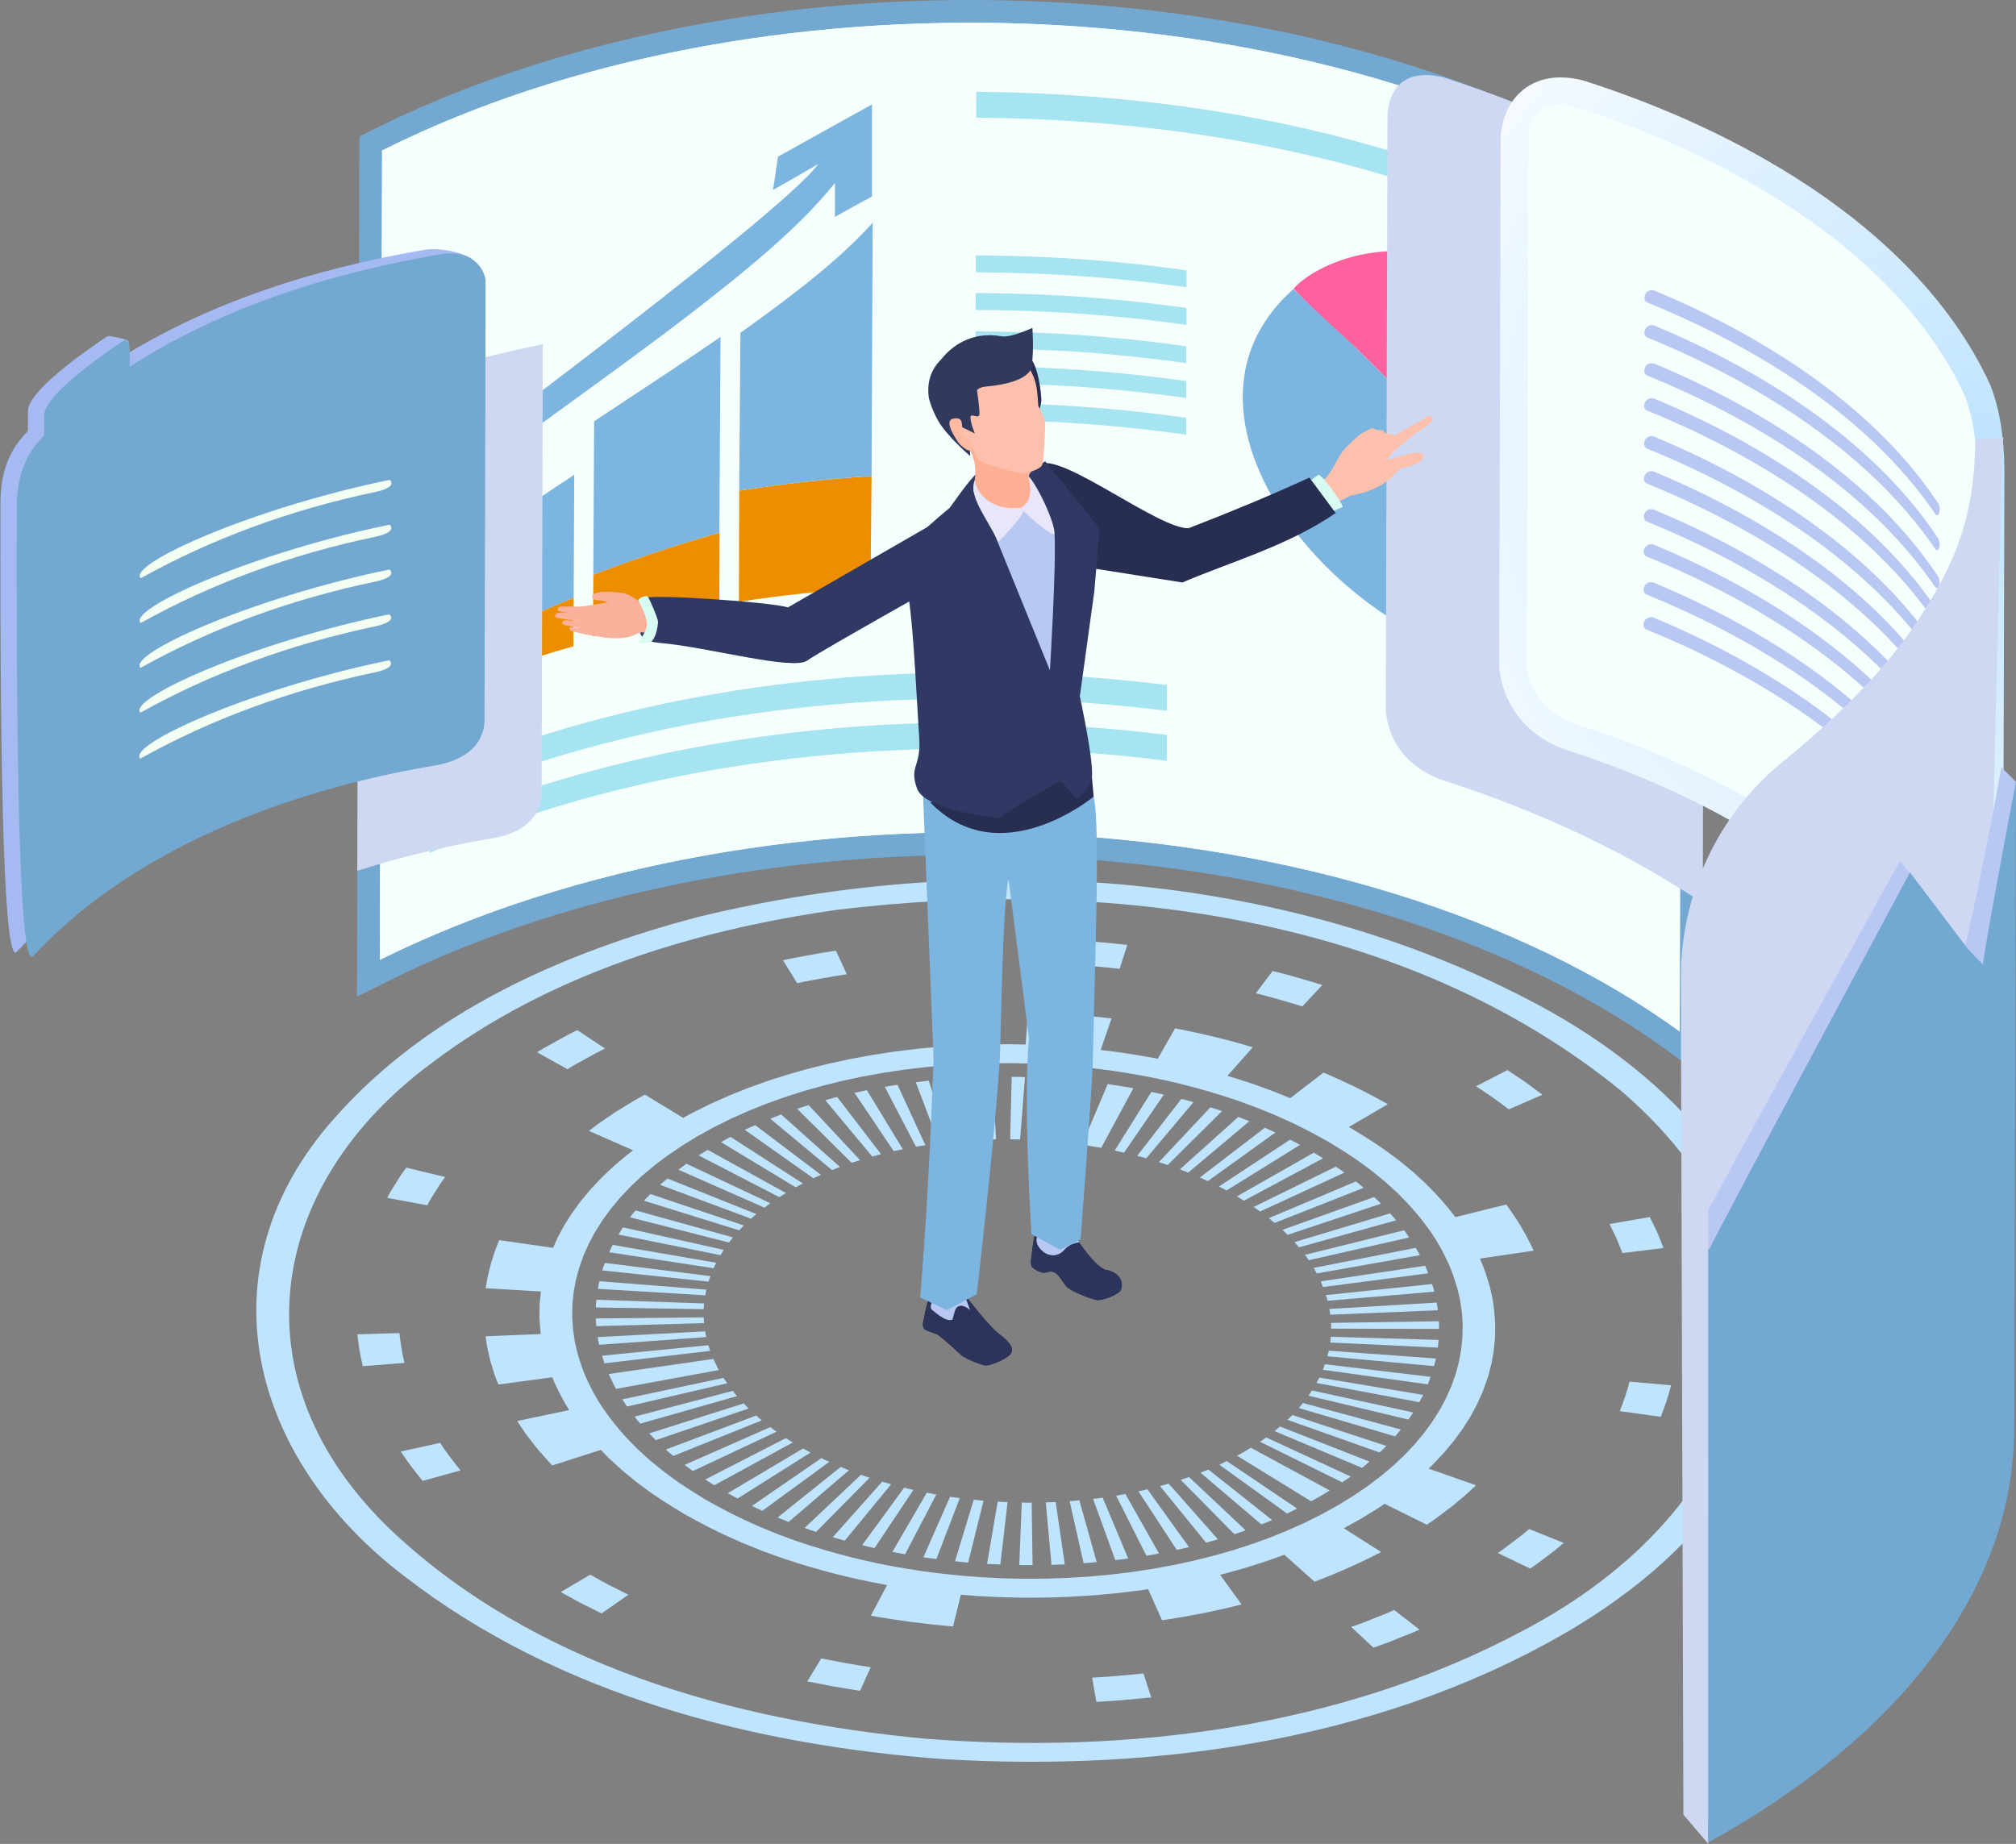 <?xml version="1.0" encoding="UTF-8"?>
<svg xmlns="http://www.w3.org/2000/svg" xmlns:xlink="http://www.w3.org/1999/xlink" viewBox="0 0 896.25 819.84">
  <rect x="0" y="0" width="896.25" height="819.84" fill="#808080" stroke="none"/>
  <defs>
    <style>
      .cls-1 {
        fill: #ffbaa3;
      }

      .cls-2 {
        fill: #ced8f2;
      }

      .cls-2, .cls-3 {
        mix-blend-mode: multiply;
      }

      .cls-4 {
        fill: #ed8e00;
      }

      .cls-5 {
        fill: #bfe4ff;
      }

      .cls-6 {
        fill: url(#_名称未設定グラデーション_5);
      }

      .cls-7 {
        fill: #fe619d;
      }

      .cls-8 {
        fill: #2c345c;
      }

      .cls-9 {
        fill: #d9fcf2;
      }

      .cls-10 {
        fill: #ffaf94;
      }

      .cls-11 {
        fill: #73a9d1;
      }

      .cls-12 {
        fill: #303864;
      }

      .cls-13 {
        isolation: isolate;
      }

      .cls-14 {
        fill: #1e252b;
      }

      .cls-15 {
        fill: #313a5d;
      }

      .cls-16 {
        fill: #272e52;
      }

      .cls-17 {
        fill: #e8e6fb;
      }

      .cls-3, .cls-18 {
        fill: #a5baf2;
      }

      .cls-19 {
        fill: #f5fffe;
      }

      .cls-20 {
        fill: #b8c8f2;
      }

      .cls-21 {
        fill: #fdc0ac;
      }

      .cls-22 {
        fill: #a7e4f2;
      }

      .cls-23 {
        fill: #7bb5e0;
      }

      .cls-24 {
        fill: #f2fff2;
      }

      .cls-25 {
        fill: #fab19c;
      }
    </style>
    <radialGradient id="_名称未設定グラデーション_5" data-name="名称未設定グラデーション 5" cx="882.74" cy="201.89" fx="882.74" fy="201.89" r="306.97" gradientUnits="userSpaceOnUse">
      <stop offset="0" stop-color="#bfe4ff"/>
      <stop offset=".51" stop-color="#ddf0ff"/>
      <stop offset="1" stop-color="#fff"/>
    </radialGradient>
  </defs>
  <g class="cls-13">
    <g id="_レイヤー_2" data-name="レイヤー 2">
      <g id="Layer_1" data-name="Layer 1">
        <g>
          <g>
            <g>
              <path class="cls-11" d="M740.79,466.78c-75.98-55.06-188.71-86.64-309.29-86.64-94.09,0-185.78,19.78-258.16,55.7l-14.65,7.27,1.08-382.43,5.56-2.79C239.78,20.56,334.24,0,431.33,0c124.59,0,242.07,32.99,322.3,90.52l4.23,3.03-1.09,384.81-15.98-11.58Z"/>
              <path class="cls-24" d="M169.87,66.92c-.34,119.96-.68,239.9-1.02,359.86,174.77-86.72,434-72.45,577.87,31.81.34-119.96.68-239.9,1.02-359.86C602.2-5.61,342.97-19.88,169.87,66.92Z"/>
            </g>
            <g>
              <path class="cls-19" d="M191.04,379.17l.03-11.49c129.18-55.36,260.74-49.4,327.66-40.92l-.03,11.49c-158.31-19.46-273.24,17.28-327.66,40.92M191.11,356.97l.03-11.49c129.18-55.36,260.74-49.4,327.66-40.92l-.03,11.49c-158.31-19.46-273.24,17.28-327.66,40.92M387.01,261.34c-19.6,1.32-34.73,2.69-58.52,6.2.05-16.46.09-32.93.14-49.39,22.03-3.32,36.88-4.97,58.84-6.52-.15,16.57-.31,33.14-.46,49.71M203.74,289.81c.07-14.57.14-29.13.21-43.7q25.52-18.04,51.33-35.01c-.08,18.24-.17,36.47-.25,54.71-.03,6.47-.07,15.1-.1,21.57-17.51,5.06-31.51,9.52-51.23,17.33l.06-14.9h-.02M433.61,186.63l.02-7.51c15.99.13,49.27.4,93.7,6.63l-.02,7.51c-15.41-2.09-47.49-6.45-93.7-6.63M433.66,170.32l.02-7.52c15.99.13,49.27.4,93.7,6.63l-.02,7.52c-15.41-2.09-47.49-6.45-93.7-6.63M433.7,154.82l.02-7.51c15.99.13,49.27.4,93.7,6.63l-.02,7.51c-15.41-2.09-47.49-6.45-93.7-6.63M263.69,268.24c.15-26.98.3-53.95.44-80.93,30.33-20,38.49-25.38,56.16-37.48-.16,29.03-.32,58.05-.49,87.08l.1-.03c-.04,10.15-.1,23.69-.14,33.84-19.01,3.32-33.61,6.25-56.27,12.21l.19-14.68M433.75,137.8l.02-7.51c15.99.13,49.27.4,93.7,6.63l-.02,7.51c-15.41-2.09-47.49-6.45-93.7-6.63M433.8,121.07l.02-7.51c15.99.13,49.27.4,93.7,6.63l-.02,7.51c-15.41-2.09-47.49-6.45-93.7-6.63M328.63,218.15c.09-11.95.22-27.88.32-39.82.07-9.1.17-21.23.24-30.33,29.35-20.97,45.28-34.23,58.79-48.91-.17,37.52-.33,75.03-.5,112.55-22.65,1.63-37.49,3.27-58.84,6.52M648.46,116.76c40.87,15.23,59.02,50.64,64.98,62.27,27.65,53.42,21.63,117.75-27.33,117.51-11.84-31.25-25.62-61.72-37.03-93.13q-.24-.83.05-84.17c-.1,27.57-.18,55.13-.25,82.7-16.69-12.35-28.23-29.69-42.8-44.09,26.83,26.53,42.66,44.95,42.7,45.01.05.09,16.34,38.24,37.34,93.69-66.69,5.57-173.11-96.43-118.25-160.88,23.29-27.36,56.9-27.71,80.59-18.91M345.68,69.78q27.86-15.77,33.87-19.01c2.43-1.29,5.66-3.01,8.09-4.29,0,13.63-.01,27.26-.02,40.89-9.96,5.42-10.35,5.63-16.46,9.08,0-4.52,0-10.55,0-15.07-6.35,7.67-16.98,20.51-47.79,45.2-39.78,31.88-82.06,60.4-122.55,91.33.91-4.84-.55-12.76,3.03-16.14.03-.03,10.47-8.26,62.82-45.98,64.82-46.71,85.18-66.32,97.03-82.83-6.7,3.77-13.27,7.77-20.04,11.43l2.19-14.72-.2.1M433.99,52.32l.03-11.49c120.2.98,225.54,29.44,304.66,82.32l-.03,11.49c-100.12-66.85-220.93-81.67-304.66-82.32M747.74,98.73C602.2-5.61,342.97-19.88,169.87,66.92c-.34,119.96-.68,239.9-1.02,359.86,174.77-86.72,434-72.45,577.87,31.81.34-119.96.68-239.9,1.02-359.86"/>
              <path class="cls-23" d="M575,128.54c-65.95,58.48,26.49,163.34,104.03,168.09,3.47.21,5.56.04,7.09-.09-21-55.44-37.27-93.56-37.33-93.65-.04-.07-15.89-18.52-42.72-45.04-6.34-6.23-13.54-13.3-31.08-29.29h0"/>
              <path class="cls-4" d="M656.81,119.94c-2.94-1.15-5.36-2.07-8.35-3.19.37.64.66,1.15.67,2.48q-.29,83.73-.05,84.17c9.69-3.97,32.39-13.26,64.36-24.38-19.38-37.81-43.02-52.64-55.39-58.11-.84-.37-1.02-.45-1.24-.98"/>
              <path class="cls-7" d="M648.46,116.76c-37.41-13.85-67.28,3.95-73.36,11.65,9.88,10.28,20.81,19.45,30.98,29.44,15.87,15.69,28.24,28.73,42.7,45.01q.07-.48.36-83.61c-.05-1.96-.66-2.48-.67-2.48"/>
              <path class="cls-20" d="M713.44,179.03c-31.97,11.12-54.67,20.41-64.36,24.38,11.33,31.45,25.2,61.89,37.03,93.13,48.96.23,54.98-64.09,27.33-117.51"/>
              <path class="cls-22" d="M518.74,326.76c-158.31-19.46-273.24,17.28-327.66,40.92l-.03,11.49c129.18-55.36,260.74-49.4,327.66-40.92l.03-11.49"/>
              <path class="cls-22" d="M518.8,304.56c-158.31-19.46-273.24,17.28-327.66,40.92l-.03,11.49c129.18-55.36,260.74-49.4,327.66-40.92l.03-11.49"/>
              <path class="cls-22" d="M434.03,40.82l-.03,11.49c120.2.98,225.54,29.44,304.66,82.32l.03-11.49c-100.12-66.85-220.93-81.67-304.66-82.32Z"/>
              <path class="cls-22" d="M527.52,120.2c-15.41-2.09-47.49-6.45-93.7-6.63l-.02,7.51c15.99.13,49.27.4,93.7,6.63l.02-7.51"/>
              <path class="cls-22" d="M527.48,136.93c-15.41-2.09-47.49-6.45-93.7-6.63l-.02,7.51c15.99.13,49.27.4,93.7,6.63l.02-7.51"/>
              <path class="cls-22" d="M527.43,153.95c-15.41-2.09-47.49-6.45-93.7-6.63l-.02,7.51c15.99.13,49.27.4,93.7,6.63l.02-7.51"/>
              <path class="cls-22" d="M527.38,169.43c-15.41-2.09-47.49-6.45-93.7-6.63l-.02,7.52c15.99.13,49.27.4,93.7,6.63l.02-7.52"/>
              <path class="cls-22" d="M527.34,185.75c-15.41-2.09-47.49-6.45-93.7-6.63l-.02,7.51c15.99.13,49.27.4,93.7,6.63l.02-7.51"/>
              <path class="cls-4" d="M387.47,211.63c-22.65,1.63-37.49,3.27-58.84,6.52-.05,16.46-.09,32.93-.14,49.39,19.07-2.78,34.05-4.59,58.52-6.2.15-16.57.31-33.14.46-49.71"/>
              <path class="cls-23" d="M387.97,99.08c-13.5,14.69-29.43,27.94-58.79,48.91-.19,23.39-.37,46.77-.56,70.15,22.03-3.32,36.88-4.97,58.84-6.52.17-37.52.33-75.03.5-112.55"/>
              <path class="cls-23" d="M255.29,211.1q-25.81,16.97-51.33,35.01c-.07,14.57-.14,29.13-.21,43.7h.02c16.18-8.53,29.76-15.18,51.27-24,.05-11.94.13-27.87.18-39.82.02-4.47.05-10.43.07-14.9"/>
              <path class="cls-4" d="M255.03,265.81c-17.53,7.26-31.54,13.51-51.27,23.99l-.06,14.9c16.2-6.34,29.77-11.21,51.23-17.33.03-6.47.07-15.1.1-21.57"/>
              <path class="cls-23" d="M320.3,149.83c-17.68,12.11-25.83,17.48-56.16,37.48-.15,26.98-.3,53.95-.44,80.93l.16-12.73c23.79-8.95,38.53-13.6,55.96-18.61.16-29.03.32-58.05.49-87.08"/>
              <path class="cls-4" d="M319.91,236.88l-.1.03c-12.25,3.55-29.02,8.4-55.96,18.61l-.16,12.73-.19,14.68c21.11-5.51,35.31-8.59,56.27-12.21.04-10.15.1-23.69.14-33.84"/>
              <path class="cls-23" d="M387.64,46.47q-2.59,1.37-41.96,23.3l.2-.1c-.66,4.42-1.54,10.3-2.19,14.72,6.77-3.65,13.34-7.65,20.04-11.43q-13.4,18.67-159.85,128.81c-.91,4.84-2.12,11.3-3.03,16.14,40.49-30.93,82.77-59.45,122.55-91.33,30.81-24.69,41.44-37.53,47.79-45.2v15.07c9.32-5.22,10.29-5.76,16.45-9.08,0-13.63.01-27.26.02-40.89"/>
            </g>
          </g>
          <path class="cls-2" d="M757.86,89.31l-.9,312.24c-7.09-4.76-14.56-9.39-22.35-13.9-28.13-16.24-59.42-29.93-93.53-40.88-6.81-2.34-22.84-10-25.01-30.43l.78-266.31c2.34-19.56,18.37-17.34,25.18-15.5,34.07,10.95,65.4,24.64,93.49,40.84,7.79,4.51,15.25,9.14,22.35,13.94Z"/>
          <path class="cls-2" d="M241.27,157.07q.08,1.06-.49,196.42c-.36,5.89-3.77,16.27-22.35,19.34-15.95,2.66-36.88,7.07-59.58,14.34l.61-210.77c25.64-9.63,52.78-17.4,81.91-23.4,0,1.94-.21,2.8-.09,4.07Z"/>
          <g class="cls-13">
            <path class="cls-6" d="M866.32,462.29c-1.59-1.79-3.25-4.22-4.44-6.5l-.28-.58c-3.6-7.88-8.17-15.75-13.56-23.4-17.12-24.2-42.35-46.04-74.98-64.87-22.96-13.25-48.81-24.54-76.83-33.56-16.87-5.79-27.88-19.29-29.67-36.19l-.07-.66.67-236.41.08-.7c1.82-15.42,12.03-25,26.62-25,3.28,0,6.68.47,10.13,1.41l.54.16c29.68,9.55,57.13,21.55,81.59,35.67,35.73,20.63,63.58,44.85,82.77,71.99,6.27,8.89,11.6,18.09,15.83,27.34l.28.67c3.92,10.11,5.97,22.64,6.1,37.24l-.67,235.18c-.26,9.16-.39,14.03-7.16,19.55l-9.14,7.46-7.83-8.82Z"/>
            <path class="cls-19" d="M700,321.68c28.88,9.29,55.41,20.87,79.21,34.62,34.19,19.74,60.73,42.78,78.88,68.44,5.86,8.31,10.76,16.77,14.69,25.36.68,1.3,1.77,2.94,2.74,4.03q2.41-1.97,2.64-10.06l.67-235.04c-.11-13.11-1.89-24.18-5.27-32.9-3.93-8.59-8.83-17.06-14.69-25.36-18.15-25.67-44.69-48.7-78.88-68.44-23.8-13.74-50.33-25.33-79.21-34.62-5.75-1.57-19.35-3.42-21.31,13.16l-.67,235.04c1.83,17.31,15.43,23.79,21.2,25.77"/>
            <g>
              <path class="cls-20" d="M732.06,279.95c16.75,6.83,32.55,14.51,47.3,23.03,34.19,19.74,60.73,42.78,78.88,68.44.61.87,1.21,1.74,1.81,2.61.15.14.34.32.49.46.22-.04.5-.09.72-.12,1.4-2.14.33-4.57.1-5.03-1-1.52-2.03-3.03-3.09-4.53-18.15-25.67-44.69-48.7-78.88-68.44-13.91-8.03-28.75-15.32-44.45-21.85-3.15-.79-4.84,2.4-4.13,4.18.23.57.65,1,1.26,1.26"/>
              <path class="cls-20" d="M732.15,247.5c16.75,6.83,32.55,14.51,47.3,23.03,34.19,19.74,60.73,42.78,78.88,68.44.61.87,1.21,1.74,1.81,2.61.15.14.34.32.49.46.22-.04.5-.09.72-.12,1.4-2.14.33-4.57.1-5.03-1-1.52-2.03-3.03-3.09-4.53-18.15-25.67-44.69-48.7-78.88-68.44-13.91-8.03-28.75-15.32-44.45-21.85-3.15-.79-4.84,2.4-4.13,4.18.23.57.65,1,1.26,1.26"/>
              <path class="cls-20" d="M732.24,215.04c16.75,6.83,32.55,14.51,47.3,23.03,34.19,19.74,60.73,42.78,78.88,68.44.61.87,1.21,1.74,1.81,2.61.15.14.34.32.49.46.22-.04.5-.09.72-.12,1.4-2.14.33-4.57.1-5.03-1-1.52-2.03-3.03-3.09-4.53-18.15-25.67-44.69-48.7-78.88-68.44-13.91-8.03-28.75-15.32-44.45-21.85-3.15-.79-4.84,2.4-4.13,4.18.23.57.65,1,1.26,1.26"/>
              <path class="cls-20" d="M732.34,182.58c16.75,6.83,32.55,14.51,47.3,23.03,34.19,19.74,60.73,42.78,78.88,68.44.61.87,1.21,1.74,1.81,2.61.15.14.34.32.49.46.22-.04.5-.09.72-.12,1.4-2.14.33-4.57.1-5.03-1-1.52-2.03-3.03-3.09-4.53-18.15-25.67-44.69-48.7-78.88-68.44-13.91-8.03-28.75-15.32-44.45-21.85-3.15-.79-4.84,2.4-4.13,4.18.23.57.65,1,1.26,1.26"/>
              <path class="cls-20" d="M732.43,150.12c16.75,6.83,32.55,14.51,47.3,23.03,34.19,19.74,60.73,42.78,78.88,68.44.61.87,1.21,1.74,1.81,2.61.15.14.34.32.49.46.22-.04.5-.09.72-.12,1.4-2.14.33-4.57.1-5.03-1-1.52-2.03-3.03-3.09-4.53-18.15-25.67-44.69-48.7-78.88-68.44-13.91-8.03-28.75-15.32-44.45-21.85-3.15-.79-4.84,2.4-4.13,4.18.23.57.65,1,1.26,1.26"/>
              <path class="cls-20" d="M732.1,264.4c16.75,6.83,32.55,14.51,47.3,23.03,34.19,19.74,60.73,42.78,78.88,68.44.61.87,1.21,1.74,1.81,2.61.15.14.34.32.49.46.22-.04.5-.09.72-.12,1.36-2.08.42-4.38.1-5.03-1-1.52-2.03-3.03-3.09-4.53-18.15-25.67-44.69-48.7-78.88-68.44-13.91-8.03-28.75-15.32-44.45-21.85-3.76-.89-5.08,3.3-3.73,4.84.21.24.57.48.86.61"/>
              <path class="cls-20" d="M732.2,231.94c16.75,6.83,32.55,14.51,47.3,23.03,34.19,19.74,60.73,42.78,78.88,68.44.61.87,1.21,1.74,1.81,2.61.15.14.34.32.49.46.22-.04.5-.09.72-.12,1.36-2.08.42-4.38.1-5.03-1-1.52-2.03-3.03-3.09-4.53-18.15-25.67-44.69-48.7-78.88-68.44-13.91-8.03-28.75-15.32-44.45-21.85-3.76-.89-5.08,3.3-3.73,4.84.21.24.57.48.86.61"/>
              <path class="cls-20" d="M732.29,199.48c16.75,6.83,32.55,14.51,47.3,23.03,34.19,19.74,60.73,42.78,78.88,68.44.61.87,1.21,1.74,1.81,2.61.15.14.34.32.49.46.22-.04.5-.09.72-.12,1.36-2.08.42-4.38.1-5.03-1-1.52-2.03-3.03-3.09-4.53-18.15-25.67-44.69-48.7-78.88-68.44-13.91-8.03-28.75-15.32-44.45-21.85-3.76-.89-5.07,3.3-3.73,4.84.21.24.57.48.86.61"/>
              <path class="cls-20" d="M732.38,167.02c16.75,6.83,32.55,14.51,47.3,23.03,34.19,19.74,60.73,42.78,78.88,68.44.61.87,1.21,1.74,1.81,2.61.15.14.34.32.49.46.22-.04.5-.09.72-.12,1.36-2.08.42-4.38.1-5.03-1-1.52-2.03-3.03-3.09-4.53-18.15-25.67-44.69-48.7-78.88-68.44-13.91-8.03-28.75-15.32-44.45-21.85-3.76-.88-5.07,3.3-3.73,4.84.21.24.57.48.86.61"/>
              <path class="cls-20" d="M732.47,134.56c16.75,6.83,32.55,14.51,47.3,23.03,34.19,19.74,60.73,42.78,78.88,68.44.61.87,1.21,1.74,1.81,2.61.15.14.34.32.49.46.22-.04.5-.09.72-.12,1.4-2.14.33-4.57.1-5.03-1-1.52-2.03-3.03-3.09-4.53-18.15-25.67-44.69-48.7-78.88-68.44-13.91-8.03-28.75-15.32-44.45-21.85-3.76-.88-5.07,3.3-3.73,4.84.21.24.57.48.86.61"/>
            </g>
          </g>
          <g>
            <path class="cls-18" d="M47.18,149.84c-15.37,10.4-33.88,24.47-34.75,32.45l-.03,9.37c-4.09,4.31-11.69,12.33-12.17,30.1q-.59,208.34,7.11,201.55c.3-.26.65-.66.94-.95,52.5-56.02,133.77-76.6,177.55-83.89,18.59-3.09,21.98-13.46,22.35-19.37q.55-195.33.46-196.39c-.17-1.9,4.46-4.49,1.68-7.14-2.88-2.74-13.28-5.5-20.7-4.63-52.33,8.84-95.81,23.92-132.61,46.04-2.23,1.34.35-2.5.25-4.99-.05-1.31-8.34-2.45-8.82-2.67-.38.16-.91.3-1.26.52"/>
            <path class="cls-11" d="M54.4,151.78c-15.37,10.4-33.88,24.47-34.75,32.45l-.03,9.37c-4.09,4.31-11.69,12.33-12.17,30.1q-.59,208.34,7.11,201.55c.3-.26.65-.66.94-.95,52.5-56.02,133.77-76.6,177.55-83.89,18.59-3.09,21.98-13.46,22.35-19.37q.55-195.33.46-196.39c-.34-3.86-4.43-13.49-19.02-11.77-55.5,9.38-101.03,25.77-139.21,50.13,0-3.31.4-7.8-.37-11.02-.48-.22-1.12-.51-1.6-.73-.38.16-.91.3-1.26.52"/>
            <g>
              <path class="cls-24" d="M172.84,213.45c-61.61,12.72-116.07,37.5-110.31,43.59.11-.04.26-.08.37-.12,31.31-17.42,66.2-30.25,103.7-38.12,10.61-2.23,6.79-5.33,6.72-5.36-.14-.05-.34-.02-.48,0"/>
              <path class="cls-24" d="M172.79,233.37c-61.61,12.72-116.07,37.5-110.31,43.59.11-.04.26-.08.37-.12,31.31-17.42,66.2-30.25,103.7-38.12,10.61-2.23,6.79-5.33,6.72-5.36-.14-.05-.34-.02-.48,0"/>
              <path class="cls-24" d="M172.73,253.31c-61.41,12.68-115.93,37.47-110.31,43.59.11-.04.26-.08.37-.12,31.31-17.42,66.2-30.25,103.7-38.12,10.7-2.25,6.79-5.34,6.72-5.36-.14-.05-.34-.02-.48,0"/>
              <path class="cls-24" d="M172.67,273.23c-61.41,12.68-115.92,37.47-110.31,43.59.11-.04.26-.08.37-.12,31.31-17.42,66.2-30.25,103.7-38.12,10.7-2.25,6.79-5.34,6.72-5.36-.14-.05-.34-.02-.48,0"/>
              <path class="cls-24" d="M172.62,293.66c-61.61,12.72-116.07,37.5-110.31,43.59.11-.04.26-.08.37-.12,31.31-17.42,66.2-30.25,103.7-38.12,10.61-2.23,6.79-5.33,6.72-5.36-.14-.05-.34-.02-.48,0"/>
            </g>
          </g>
          <g>
            <g>
              <path class="cls-5" d="M177.57,592.71c.51,4.43,1.14,8.87,2.26,13.27l-18.53,1.46c-1.2-4.69-1.88-9.43-2.41-14.16l18.68-.57Z"/>
              <path class="cls-5" d="M371.63,422.72l4.83,10.48-5.58.85-5.51.99c-3.67.67-7.36,1.3-10.96,2.11l-6.35-10.21c3.85-.86,7.79-1.54,11.71-2.26l5.9-1.06,5.96-.91Z"/>
              <path class="cls-5" d="M501.16,420.12l-3.41,10.65-5.66-.59-2.84-.29c-.94-.1-1.9-.15-2.85-.23-3.8-.29-7.6-.59-11.42-.85l1.88-10.78c4.07.27,8.13.59,12.18.9,1.01.09,2.03.14,3.04.25l3.03.31,6.05.63Z"/>
              <path class="cls-5" d="M624.2,547.03c.86,1.03,1.51,2.12,2.24,3.18l-44.64,10.11c-.55-.8-1.01-1.62-1.68-2.39l44.08-10.9Z"/>
              <path class="cls-5" d="M600.46,656.49c-.3.22-.57.46-.89.67l-.96.64-1.91,1.29-36.56-18.06,1.41-.95.71-.47c.24-.15.43-.33.65-.49l37.55,17.37Z"/>
              <path class="cls-5" d="M587.85,437.95l-8.87,9.53c-1.65-.56-3.39-1.04-5.1-1.54l-5.14-1.5c-3.4-1.03-6.94-1.89-10.44-2.8l7.47-9.92c3.74.97,7.51,1.89,11.15,2.99l5.48,1.6c1.82.54,3.67,1.05,5.45,1.65Z"/>
              <path class="cls-5" d="M742.93,615.94c-1.14,4.71-2.81,9.37-4.62,14.02l-18.21-2.53c1.69-4.34,3.26-8.71,4.33-13.12l18.5,1.63Z"/>
              <path class="cls-5" d="M256.65,458.02l12.33,8.18-2.19,1.09c-.73.36-1.47.72-2.15,1.11l-4.18,2.3-4.17,2.31-1.04.58-.99.6-1.99,1.21-13.49-7.54,2.13-1.3,1.06-.64,1.11-.62,4.45-2.47,4.47-2.45c.73-.42,1.52-.8,2.3-1.19l2.34-1.17Z"/>
              <path class="cls-5" d="M670.16,475.78c2.67,1.79,5.35,3.57,7.99,5.37l7.55,5.59-14.92,6.51-7.08-5.24c-2.47-1.69-4.99-3.36-7.49-5.04l13.96-7.19Z"/>
              <path class="cls-5" d="M455.68,478.89l-2.17,27.76c-1.47-.02-2.94-.05-4.41-.09l.67-27.79,5.92.12Z"/>
              <path class="cls-5" d="M484.19,480.93l-9.36,27.24c-1.46-.14-2.92-.29-4.37-.45l7.89-27.4,5.84.6Z"/>
              <path class="cls-5" d="M412.89,480.49l8.78,27.34c-1.42.18-2.83.36-4.26.53l-10.27-27.17,5.75-.7Z"/>
              <path class="cls-5" d="M399,482.33l12.4,26.87c-1.4.21-2.82.38-4.17.67l-13.88-26.63c1.85-.37,3.76-.63,5.65-.91Z"/>
              <path class="cls-5" d="M324.77,505.49l32.13,20.7c-1.07.56-2.07,1.16-3.13,1.73l-33.26-20.1c1.43-.77,2.8-1.58,4.26-2.34Z"/>
              <path class="cls-5" d="M577.94,509.06l-32.7,20.27-1.64-.92c-.55-.3-1.15-.56-1.72-.85l31.64-20.84c.74.38,1.53.73,2.26,1.14l2.16,1.2Z"/>
              <path class="cls-5" d="M349.41,530.45c-.98.61-2.02,1.2-2.98,1.82l-35.84-18.54c1.3-.85,2.69-1.65,4.02-2.48l34.8,19.2Z"/>
              <path class="cls-5" d="M584.07,512.5l4.14,2.51-35.18,18.84c-1.05-.63-2.1-1.26-3.14-1.91l34.18-19.44Z"/>
              <path class="cls-5" d="M342.44,534.98c-.9.65-1.72,1.32-2.6,1.97l-38.24-16.86c1.2-.89,2.34-1.8,3.57-2.68l37.27,17.57Z"/>
              <path class="cls-5" d="M610.86,532.24c.53.48,1.08.96,1.6,1.45l1.46,1.5-41.51,13.86-1.08-1.13c-.39-.37-.82-.73-1.21-1.09l40.75-14.6Z"/>
              <path class="cls-5" d="M325.89,550.21l-.95,1.11c-.34.36-.55.76-.84,1.14l-43.98-11.2c.4-.52.71-1.06,1.16-1.56l1.29-1.52,43.33,12.02Z"/>
              <path class="cls-5" d="M318.42,561.47c-.49.78-.78,1.61-1.14,2.42l-46.43-7.1c.49-1.1.92-2.2,1.55-3.28l46.02,7.95Z"/>
              <path class="cls-5" d="M629.37,554.81l1.9,3.26-45.84,8.13c-.49-.81-.97-1.62-1.44-2.44l45.38-8.95Z"/>
              <path class="cls-5" d="M315.85,567.38c-.29.83-.59,1.65-.9,2.47l-47.23-4.99,1.19-3.33,46.94,5.86Z"/>
              <polygon class="cls-5" points="636.64 570.92 637.18 572.61 637.45 573.45 637.64 574.3 590.2 578.36 590.06 577.72 589.84 577.09 589.43 575.83 636.64 570.92"/>
              <path class="cls-5" d="M312.84,585.74c.07.85.13,1.71.17,2.56l-47.92,1.35-.23-3.43,47.97-.48Z"/>
              <path class="cls-5" d="M313.49,591.94c.07.43.08.86.19,1.28l.32,1.27-47.6,3.44-.4-1.7c-.14-.57-.18-1.14-.27-1.71l47.76-2.58Z"/>
              <path class="cls-5" d="M639.54,595.77l-.33,3.41-47.83-2.26c.06-.85.14-1.69.24-2.54l47.93,1.38Z"/>
              <path class="cls-5" d="M314.93,598.11c.28.84.53,1.68.78,2.53l-47,5.51-1.05-3.38,47.28-4.66Z"/>
              <path class="cls-5" d="M317.14,604.21c.13.42.38.83.58,1.24l.61,1.24.59,1.24c.1.21.18.42.3.62l.36.61-45.71,8.37-.47-.81c-.16-.27-.27-.55-.41-.82l-.8-1.66-.81-1.65c-.27-.55-.57-1.1-.77-1.66l46.53-6.71Z"/>
              <path class="cls-5" d="M632.7,620.21l-1.74,3.24-45.7-8.56c.42-.8.85-1.59,1.3-2.38l46.15,7.71Z"/>
              <path class="cls-5" d="M321.64,612.64c.56.79,1.1,1.59,1.63,2.4l-44.48,10.34-2.17-3.2,45.02-9.53Z"/>
              <path class="cls-5" d="M628.22,628.02l-.99,1.59c-.34.53-.76,1.04-1.13,1.56l-44.41-10.61c.27-.38.59-.76.84-1.14l.71-1.18,44.98,9.77Z"/>
              <path class="cls-5" d="M330.61,624c.74.74,1.48,1.5,2.2,2.25l-41.29,14.08-2.94-3,42.03-13.33Z"/>
              <path class="cls-5" d="M616.29,642.9c-.87,1.01-1.96,1.94-2.97,2.91l-40.99-14.52c.74-.71,1.56-1.39,2.18-2.13l41.78,13.74Z"/>
              <path class="cls-5" d="M336.19,629.38c.4.36.75.74,1.2,1.09l1.31,1.05-39.36,15.83-1.72-1.41c-.58-.46-1.06-.97-1.61-1.45l40.18-15.12Z"/>
              <path class="cls-5" d="M342.45,634.52c.94.68,1.86,1.37,2.76,2.06l-37.21,17.48-3.67-2.72,38.11-16.81Z"/>
              <path class="cls-5" d="M195.66,641.53c2.67,4.17,5.83,8.22,9.07,12.25l-16.86,4.67c-3.45-4.3-6.82-8.62-9.68-13.07l17.47-3.85Z"/>
              <path class="cls-5" d="M349.4,639.41c.5.33.95.68,1.48.99l1.59.95-34.89,19.01-2.07-1.25c-.7-.42-1.31-.87-1.97-1.3l35.87-18.4Z"/>
              <path class="cls-5" d="M360.3,645.85l-32.4,20.44-4.35-2.39,33.45-19.86c1.11.6,2.21,1.21,3.3,1.81Z"/>
              <path class="cls-5" d="M545.35,649.62l31.3,21.12-2.22,1.11-1.11.56c-.36.18-.77.34-1.15.52l-30.11-21.69c.29-.13.58-.24.85-.38l.8-.41,1.63-.82Z"/>
              <path class="cls-5" d="M537.22,653.4l28.35,22.48-4.8,1.92-27.08-23c1.17-.47,2.35-.94,3.53-1.4Z"/>
              <path class="cls-5" d="M386.61,657.03l-23.8,24.09-2.6-.84c-.85-.3-1.68-.62-2.51-.92l25.07-23.65c.63.23,1.25.48,1.88.7l1.95.62Z"/>
              <path class="cls-5" d="M396.16,659.96l-20.61,25.06-5.31-1.55,21.95-24.68c1.33.38,2.66.77,3.97,1.16Z"/>
              <path class="cls-5" d="M406.08,662.43l-17.3,25.89c-1.84-.42-3.71-.79-5.5-1.29l18.68-25.57c1.33.39,2.75.65,4.13.96Z"/>
              <path class="cls-5" d="M510.1,662.17l18.46,25.69c-.9.22-1.77.46-2.69.66l-2.75.58-17.01-26.02,2.03-.42c.67-.15,1.31-.33,1.97-.49Z"/>
              <path class="cls-5" d="M500.31,664.26l14.93,26.44-5.59,1.02-13.45-26.7c1.36-.26,2.73-.52,4.11-.76Z"/>
              <path class="cls-5" d="M426.69,666.08l-10.4,27.11c-1.92-.27-3.87-.49-5.78-.78l11.85-26.91c1.43.23,2.89.37,4.33.58Z"/>
              <path class="cls-5" d="M490.22,665.92l11.34,27.03c-.94.16-1.91.26-2.87.37l-2.88.35-9.85-27.22,2.13-.25c.71-.08,1.43-.15,2.12-.27Z"/>
              <polygon class="cls-5" points="437.26 667.23 430.42 694.73 428.95 694.62 427.49 694.47 424.58 694.16 432.89 666.8 435.07 667.03 436.16 667.16 437.26 667.23"/>
              <path class="cls-5" d="M447.94,667.9l-3.23,27.72-5.9-.27,4.73-27.65c1.47.06,2.94.12,4.41.2Z"/>
              <path class="cls-5" d="M469.31,667.86l4.05,27.7-5.89.2-2.55-27.76c1.46-.06,2.92-.11,4.39-.15Z"/>
              <polygon class="cls-5" points="458.65 668.1 459.05 695.89 456.1 695.92 453.14 695.85 454.24 668.07 456.45 668.13 458.65 668.1"/>
              <path class="cls-5" d="M695.2,686.02l-3.52,2.95c-1.22.96-2.49,1.9-3.73,2.85l-3.77,2.84c-.63.47-1.25.95-1.9,1.41l-2,1.36-14.42-6.93,1.87-1.28c.61-.43,1.18-.88,1.78-1.32l3.52-2.65c1.16-.89,2.35-1.77,3.5-2.66l3.28-2.75,15.39,6.19Z"/>
              <path class="cls-5" d="M279.37,709.05l-11.93,8.32-9.28-4.62c-2.98-1.61-5.93-3.24-8.87-4.86l13.05-7.74,8.33,4.57,8.7,4.34Z"/>
              <path class="cls-5" d="M619.83,715.87l11.23,8.69c-.83.36-1.63.73-2.46,1.08l-2.54,1.03-5.08,2.04-2.54,1.02c-.85.34-1.69.68-2.58.99l-5.25,1.89-9.89-9.22,4.91-1.77c.82-.29,1.61-.61,2.4-.93l2.38-.95,4.75-1.91,2.37-.96c.78-.33,1.53-.68,2.3-1.02Z"/>
              <path class="cls-5" d="M387.1,741.3l-4.74,10.48c-3.94-.65-7.9-1.25-11.82-1.95l-11.65-2.24,6.21-10.21,10.93,2.1c3.67.65,7.38,1.22,11.07,1.82Z"/>
              <path class="cls-5" d="M508.34,744.06l3.46,10.66c-4.05.41-8.11.77-12.16,1.14-2.02.2-4.06.32-6.1.45l-6.12.39-1.9-10.78,5.73-.36c1.91-.12,3.82-.23,5.71-.42,3.8-.35,7.6-.68,11.38-1.06Z"/>
              <path class="cls-5" d="M503.85,483.88l-14.3,26.5-1.05-.21c-.36-.07-.72-.11-1.07-.17l-2.14-.34-2.13-.35c-.72-.12-1.42-.26-2.14-.33l11.43-26.97c.97.11,1.91.29,2.87.44l2.85.46,2.87.46c.47.08.95.14,1.42.24l1.41.27Z"/>
              <path class="cls-5" d="M517.41,486.7l-17.7,25.8c-1.38-.3-2.77-.61-4.14-.93l16.3-26.11,5.54,1.24Z"/>
              <path class="cls-5" d="M372.2,487.75l19.48,25.44c-.66.17-1.35.29-1.97.49l-1.91.56-20.89-25.06,2.62-.75c.86-.26,1.79-.45,2.68-.68Z"/>
              <path class="cls-5" d="M359.48,491.36l22.88,24.47c-1.24.4-2.5.8-3.76,1.18l-24.25-24.03,5.12-1.62Z"/>
              <path class="cls-5" d="M567.02,503.53l-30.05,21.61c-1.19-.52-2.38-1.05-3.56-1.59l28.89-22.13,4.71,2.12Z"/>
              <path class="cls-5" d="M336.26,539.82l-1.22,1.02c-.42.34-.84.67-1.18,1.03l-40.4-15.07c.48-.49,1.05-.95,1.61-1.41l1.66-1.39,39.54,15.82Z"/>
              <path class="cls-5" d="M602.81,525.3l3.44,2.82-39.6,15.62c-.88-.7-1.73-1.41-2.59-2.12l38.74-16.32Z"/>
              <path class="cls-5" d="M618.01,539.49l2.68,3.07-43.19,12.02c-.69-.76-1.36-1.53-2.02-2.3l42.53-12.79Z"/>
              <path class="cls-5" d="M321.77,555.74c-.47.78-.97,1.56-1.48,2.34l-45.34-9.17,2-3.19,44.82,10.01Z"/>
              <path class="cls-5" d="M314.01,573.41c-.19.84-.29,1.69-.46,2.52l-47.74-2.88c.22-1.13.38-2.26.64-3.39l47.56,3.75Z"/>
              <polygon class="cls-5" points="639.65 587.46 639.78 589.17 639.74 590.88 591.76 590.74 591.81 589.47 591.7 588.19 639.65 587.46"/>
              <path class="cls-5" d="M638.35,604.03c-.08.57-.23,1.13-.39,1.69l-.45,1.69-47.41-4.37.34-1.25c.13-.41.25-.83.3-1.25l47.62,3.5Z"/>
              <path class="cls-5" d="M663.95,580.28l-.29-2.01-.15-1.01c-.06-.33-.15-.67-.23-1l-.92-4c-1.18-4.25-2.57-8.49-4.44-12.66l23.89-3.53c-3.19-7-7.26-13.87-12.19-20.52l-22.62,5.62c-3.67-4.9-7.89-9.67-12.54-14.28-.55-.59-1.18-1.16-1.81-1.73l-1.87-1.71-1.87-1.71-.93-.85-1.02-.82-4.02-3.31-1.01-.83c-.34-.27-.72-.53-1.07-.8l-2.16-1.59c-5.61-4.31-12.01-8.26-19.03-12.46l17.31-10.12c-8.92-5.09-18.51-9.78-28.58-14.07l-14.82,11.38-5.72-2.32-1.42-.58-1.48-.54-2.95-1.08-2.96-1.08c-.98-.37-1.96-.73-2.99-1.04-3.41-1.15-6.88-2.24-10.39-3.29l11.27-12.69c-11.07-3.38-22.69-6.13-34.53-8.43l-7.71,13.52c-3.25-.63-6.52-1.2-9.83-1.73-5.12-.88-10.32-1.58-15.55-2.18l4.85-14.02c-12.26-1.41-24.7-2.29-37.18-2.63l-1.02,14.26c-2.02-.04-4.05-.08-6.08-.13-1.16-.04-2.32-.01-3.48,0l-3.48.03c-2.32.02-4.64,0-6.95.12l-6.94.24c-2.3.11-4.61.29-6.91.42l-3.46.21c-1.15.08-2.29.21-3.43.3l-6.86.63-6.79.82-3.4.41-3.35.51-6.71,1.02-6.61,1.2c-1.1.2-2.22.38-3.3.61l-3.25.7c-2.16.48-4.34.9-6.49,1.4l-6.36,1.57-1.59.39c-.53.13-1.06.26-1.57.41l-3.11.88-3.11.87c-1.02.3-2.1.56-3.08.9l-6.06,1.93c-2.05.61-3.98,1.35-5.94,2.04l-2.94,1.05c-.97.36-1.99.68-2.92,1.08l-5.68,2.28-2.82,1.16-2.73,1.23c-1.81.82-3.68,1.61-5.46,2.46l-5.25,2.61c-.87.44-1.77.86-2.62,1.31l-3.52,1.95-17.01-10.36c-4.61,2.44-8.79,5.12-13.07,7.75l-6.07,4.12c-.5.34-1.01.68-1.5,1.04l-1.42,1.07-2.84,2.15,19.66,8.64-2.99,2.29-.97.83-3.92,3.3c-.68.54-1.23,1.13-1.85,1.69l-1.81,1.71c-1.2,1.14-2.46,2.26-3.52,3.45l-3.31,3.51c-.59.57-1.02,1.19-1.55,1.79l-1.5,1.8-1.51,1.8c-.27.3-.49.6-.71.91l-.67.92-2.69,3.69c-.85,1.24-1.59,2.51-2.4,3.76l-1.19,1.88c-.39.63-.69,1.28-1.04,1.91l-2.05,3.83-1.92,4.3-23.94-3.44c-2.94,7.02-4.94,14.18-6.01,21.39l24.54,1.45-.4,4.02c-.19,1.34-.17,2.68-.19,4.02l-.04,2.01c0,.67-.05,1.34.02,2.02.17,2.28.26,4.57.58,6.84l-24.57,1.02.4,2.7.2,1.35c.06.45.13.9.25,1.35l1.24,5.38c1.06,3.57,2.09,7.14,3.62,10.66l23.95-3.22c.78,1.93,1.63,3.85,2.61,5.75,1.43,2.98,3.08,5.92,4.92,8.83l-23.14,4.88,3.41,5.06c.54.85,1.24,1.66,1.86,2.5l1.91,2.48,1.96,2.47,2.12,2.42,3.23,3.62,1.16,1.18,21.54-6.9c.98,1.03,1.98,2.05,3,3.07.55.6,1.18,1.16,1.81,1.73l1.87,1.71,1.87,1.71.94.86,1.01.82,4.03,3.31,1,.83c.34.27.71.53,1.07.8l2.16,1.59c5.62,4.31,12.02,8.26,18.49,12.16,6.75,3.74,13.6,7.43,21.06,10.67l2.76,1.25c.47.2.91.42,1.39.62l1.43.58,5.72,2.32,1.43.59,1.47.54,2.96,1.08,2.96,1.08c.98.36,1.96.72,2.99,1.04,14.49,4.87,29.86,8.89,45.86,11.73l-7.23,13.65c11.96,2.11,24.18,3.71,36.54,4.78l3.48-14.12,6.69.51c.57.04,1.14.09,1.72.13l1.73.08,3.47.16c4.62.28,9.27.31,13.9.42,1.16.04,2.32,0,3.48,0l3.48-.03c2.32-.02,4.64,0,6.95-.12l6.94-.24c2.31-.11,4.61-.29,6.91-.42l3.45-.21c1.15-.08,2.29-.21,3.43-.31l6.86-.62,6.8-.82,3.39-.41,4.06-.61,6.18,13.83c6.07-.84,12-1.97,17.94-3.08l8.78-1.87c1.48-.29,2.89-.68,4.33-1.03l4.3-1.06-9.54-13.18,1.59-.39c.53-.13,1.06-.26,1.57-.41l3.11-.88,3.11-.87c1.03-.31,2.1-.56,3.09-.9l6.05-1.93c2.05-.61,3.98-1.34,5.94-2.05l4.1-1.47,13.44,11.99c10.43-3.95,20.32-8.38,29.6-13.2l-16.61-10.58,2.37-1.31,5.02-2.76,4.76-2.92,2.39-1.45c.78-.49,1.5-1.02,2.26-1.52l1.34-.9,18.76,9.29c4.14-2.7,7.84-5.62,11.6-8.49l5.3-4.46c.91-.73,1.7-1.51,2.52-2.28l2.45-2.31-21.1-7.4c1.06-.99,2.14-1.98,3.05-3.02l3.32-3.51c.58-.58,1.02-1.2,1.54-1.79l1.5-1.8,1.51-1.8c.27-.3.49-.6.71-.91l.67-.92,2.7-3.69c.86-1.24,1.59-2.51,2.4-3.76l1.19-1.88c.39-.63.69-1.28,1.04-1.91l2.05-3.83,1.73-3.89.86-1.95.7-1.97,1.39-3.94,1.06-3.98c.17-.66.38-1.32.52-1.98l.36-2c.23-1.34.53-2.67.7-4.01l.4-4.02c.19-1.34.16-2.68.19-4.03l.04-2.01c0-.67.06-1.34-.02-2.01-.2-2.68-.26-5.37-.76-8.05ZM650.22,590.34l-.04,1.88c-.02,1.25,0,2.5-.18,3.75l-.37,3.74c-.17,1.25-.45,2.49-.66,3.73l-.33,1.87c-.13.62-.33,1.23-.48,1.85l-.99,3.7-1.3,3.66-.64,1.83-.82,1.81-1.6,3.62-1.91,3.56c-.33.6-.6,1.2-.97,1.78l-1.11,1.75c-.75,1.16-1.43,2.34-2.22,3.5l-2.51,3.43-.62.86c-.2.29-.41.57-.65.85l-1.41,1.67-1.39,1.67c-.48.56-.88,1.14-1.43,1.67l-3.08,3.26c-.97,1.11-2.14,2.15-3.26,3.2l-1.68,1.59c-.57.52-1.08,1.07-1.71,1.57l-3.65,3.06-1.84,1.52-1.97,1.47c-1.32.98-2.57,1.99-3.93,2.95l-4.18,2.83c-.7.47-1.37.96-2.1,1.41l-2.22,1.35-4.42,2.72-4.67,2.57-2.33,1.29c-.79.42-1.63.81-2.44,1.22l-4.87,2.43c-1.66.79-3.39,1.52-5.07,2.28l-3.83,1.69-1.32.53-5.28,2.12c-.86.37-1.81.66-2.71,1l-2.73.98c-1.82.65-3.61,1.33-5.51,1.9l-5.62,1.8c-.92.32-1.92.55-2.87.83l-2.89.81-2.88.82c-.48.14-.96.27-1.47.38l-1.47.36-5.91,1.46c-1.99.46-4.02.86-6.03,1.3l-3.02.65c-1.01.22-2.04.37-3.07.57l-6.14,1.12-6.24.94-3.12.48-3.16.38-6.32.76-6.39.58c-1.06.09-2.12.21-3.19.29l-3.22.2c-2.15.12-4.28.29-6.44.39l-6.46.23c-2.15.11-4.32.1-6.48.11l-3.24.03c-1.08,0-2.16.04-3.24,0-4.32-.11-8.64-.12-12.95-.39l-3.24-.15-1.62-.07c-.54-.03-1.08-.08-1.61-.12l-6.45-.49c-8.55-.78-17.08-1.73-25.4-3.16-16.73-2.65-32.74-6.74-47.77-11.78-.96-.3-1.87-.64-2.79-.98l-2.76-1.01-2.76-1.01-1.38-.5-1.33-.55-5.34-2.17-1.34-.54c-.44-.18-.86-.38-1.29-.58l-2.58-1.16c-6.97-3.02-13.36-6.48-19.68-9.97-6.05-3.65-12.04-7.34-17.28-11.37l-2.01-1.49c-.33-.25-.68-.49-1-.75l-.94-.77-3.76-3.08-.95-.77-.87-.8-1.74-1.59-1.75-1.59c-.59-.53-1.18-1.06-1.69-1.61-8.75-8.69-15.85-17.95-20.49-27.63-2.49-4.81-4.16-9.75-5.54-14.7l-.86-3.73c-.07-.31-.16-.62-.21-.93l-.13-.94-.27-1.87c-.48-2.5-.52-5-.72-7.5-.07-.63-.02-1.25-.02-1.88l.04-1.88c.02-1.25,0-2.51.18-3.75l.36-3.75c.17-1.24.45-2.48.66-3.73l.34-1.86c.12-.62.33-1.24.48-1.85l.98-3.7,1.3-3.66.64-1.83.82-1.81,1.6-3.62,1.92-3.56c.33-.6.6-1.19.97-1.78l1.12-1.75c.75-1.16,1.43-2.34,2.22-3.5l2.51-3.43.62-.86c.2-.29.41-.57.66-.85l1.4-1.68,1.39-1.68c.48-.55.89-1.13,1.43-1.67l3.09-3.26c.97-1.1,2.14-2.15,3.26-3.2l1.68-1.59c.58-.52,1.08-1.07,1.72-1.57l3.65-3.06,1.85-1.52,1.96-1.47c1.32-.98,2.58-1.98,3.93-2.94l4.18-2.83c.7-.47,1.37-.96,2.09-1.42l2.22-1.35,4.42-2.72,4.67-2.57,2.33-1.29c.79-.42,1.63-.81,2.44-1.22l4.88-2.43c1.65-.79,3.39-1.52,5.07-2.29l3.84-1.69,1.32-.52,5.28-2.12c.85-.37,1.8-.66,2.7-1l2.73-.98c1.82-.65,3.61-1.33,5.52-1.9l5.61-1.8c.92-.32,1.92-.56,2.88-.84l2.89-.81,2.89-.82c.47-.14.96-.27,1.46-.39l1.48-.36,5.91-1.46c1.99-.46,4.03-.86,6.03-1.3l3.01-.65c1.01-.21,2.05-.37,3.07-.56l6.14-1.12,6.24-.94,3.12-.48,3.16-.38,6.32-.76,6.39-.58c1.06-.09,2.12-.21,3.19-.28l3.21-.2c2.15-.12,4.29-.29,6.44-.39l6.47-.22c2.15-.11,4.32-.1,6.48-.11l3.24-.03c1.08,0,2.16-.04,3.24,0,4.32.11,8.66.12,12.96.39l3.24.15,1.61.08c.54.03,1.08.08,1.61.12l6.44.49c8.55.78,17.08,1.73,25.4,3.16,16.74,2.66,32.75,6.74,47.77,11.78.96.29,1.87.64,2.78.98l2.76,1.01,2.75,1.01,1.39.5,1.33.54,5.34,2.17,1.34.54c.44.18.86.39,1.29.58l2.57,1.16c6.98,3.02,13.37,6.48,19.69,9.97,6.05,3.65,12.05,7.34,17.28,11.37l2.02,1.49c.34.25.68.49,1,.75l.94.77,3.76,3.09.95.77.87.8,1.75,1.59,1.75,1.59c.58.53,1.18,1.05,1.69,1.61,8.74,8.69,15.85,17.95,20.49,27.63,2.49,4.82,4.16,9.75,5.54,14.7l.87,3.73c.07.31.15.62.21.93l.14.93.27,1.88c.48,2.49.52,5,.71,7.5.07.63.03,1.25.02,1.88"/>
              <path class="cls-5" d="M441.33,478.8l1.47,27.78c-1.48-.03-2.93.08-4.39.12l-2.98-27.74c1.97-.06,3.92-.19,5.9-.16Z"/>
              <path class="cls-5" d="M469.98,479.62l-5.78,27.58-2.2-.18c-.73-.07-1.47-.07-2.2-.11l4.3-27.67c.98.05,1.97.07,2.95.15l2.94.23Z"/>
              <path class="cls-5" d="M427.05,479.35l5.12,27.64c-1.44.1-2.91.16-4.35.27l-6.62-27.54c1.94-.15,3.91-.24,5.85-.38Z"/>
              <path class="cls-5" d="M385.39,484.72l15.97,26.24c-1.34.3-2.69.59-4.04.86l-17.44-25.93,5.5-1.17Z"/>
              <polygon class="cls-5" points="530.56 490.09 509.56 515.04 507.59 514.45 505.54 513.94 525.19 488.62 527.91 489.31 530.56 490.09"/>
              <path class="cls-5" d="M543.27,494.03l-24.17,23.96c-1.3-.42-2.6-.84-3.88-1.27l22.88-24.39,5.18,1.69Z"/>
              <path class="cls-5" d="M347.28,495.52l26.15,23.36c-.63.2-1.2.45-1.78.68l-1.75.71-27.44-22.85,2.39-.97c.79-.32,1.59-.65,2.43-.94Z"/>
              <path class="cls-5" d="M555.42,498.53l-27.19,22.85-1.82-.75c-.6-.26-1.26-.46-1.89-.69l25.97-23.32c.83.31,1.7.59,2.5.93l2.43.99Z"/>
              <path class="cls-5" d="M335.72,500.26l29.24,22.09c-1.12.52-2.29,1-3.4,1.52l-30.46-21.53c1.51-.71,3.09-1.38,4.62-2.07Z"/>
              <path class="cls-5" d="M197.9,523.34c-.73,1.03-1.52,2.05-2.21,3.1l-1.99,3.14-1.97,3.14c-.34.52-.63,1.05-.91,1.59l-.86,1.6-17.83-3.32.92-1.71c.3-.57.61-1.14.97-1.7l2.11-3.36,2.12-3.36c.75-1.11,1.58-2.2,2.37-3.3l17.28,4.18Z"/>
              <polygon class="cls-5" points="593.85 518.72 595.81 520.02 597.64 521.39 560.17 538.67 558.8 537.64 557.3 536.66 593.85 518.72"/>
              <path class="cls-5" d="M330.66,544.87c-.66.73-1.34,1.46-2.03,2.18l-42.32-13.18,2.79-2.97,41.56,13.97Z"/>
              <polygon class="cls-5" points="733.44 541.12 736.78 547.97 739.56 554.89 721.28 557.13 718.66 550.64 715.53 544.22 733.44 541.12"/>
              <path class="cls-5" d="M633.57,562.78c.52,1.11.9,2.23,1.37,3.35l-46.77,6.11c-.36-.83-.62-1.68-1.01-2.51l46.41-6.95Z"/>
              <path class="cls-5" d="M313.06,579.55c-.06.85-.25,1.69-.2,2.54l-47.97-.76c-.05-1.14.17-2.28.26-3.42l47.9,1.63Z"/>
              <path class="cls-5" d="M638.73,579.16l.49,3.42-47.85,1.96c-.14-.85-.26-1.7-.36-2.55l47.72-2.83Z"/>
              <path class="cls-5" d="M636.02,612.19l-.59,1.67c-.19.55-.35,1.12-.63,1.66l-46.7-6.48c.22-.4.32-.82.47-1.23l.43-1.24,47.02,5.62Z"/>
              <polygon class="cls-5" points="325.78 618.41 326.66 619.59 327.68 620.74 284.67 632.98 283.33 631.45 282.13 629.87 325.78 618.41"/>
              <path class="cls-5" d="M622.77,635.6l-2.54,3.05-42.83-12.6c.6-.75,1.22-1.49,1.86-2.23l43.51,11.78Z"/>
              <path class="cls-5" d="M608.83,649.87l-3.3,2.79-38.89-16.35c.79-.69,1.59-1.37,2.4-2.05l39.79,15.61Z"/>
              <path class="cls-5" d="M591.15,662.7l-4.02,2.47-4.26,2.34-32.94-20.27c1.04-.58,2.09-1.15,3.16-1.72.97-.62,1.96-1.23,2.96-1.84l35.1,19.02Z"/>
              <polygon class="cls-5" points="368.65 649.97 338.93 671.73 336.57 670.68 334.31 669.55 365.16 648.32 366.86 649.18 368.65 649.97"/>
              <path class="cls-5" d="M377.42,653.71l-26.84,22.99-4.88-1.98,28.05-22.49c1.24.49,2.46.99,3.67,1.49Z"/>
              <path class="cls-5" d="M528.58,656.71l25.2,23.7c-1.66.59-3.27,1.22-5.01,1.73l-23.86-24.16c1.28-.36,2.45-.84,3.67-1.27Z"/>
              <path class="cls-5" d="M519.56,659.66l21.89,24.77-5.26,1.48-20.49-25.17c1.28-.37,2.56-.73,3.85-1.08Z"/>
              <path class="cls-5" d="M416.25,664.51l-13.89,26.58-5.63-1.09,15.3-26.31c1.41.26,2.82.54,4.21.83Z"/>
              <path class="cls-5" d="M479.85,667.09l7.7,27.45-2.91.27c-.96.09-1.94.19-2.91.23l-6.2-27.57c.73-.03,1.45-.1,2.16-.18l2.16-.2Z"/>
            </g>
            <path class="cls-5" d="M702.03,722.42c-83.8,50.76-185.41,65.46-282.02,59.77-85.45-6.19-172.25-28.74-240.21-81.35-68.35-51.98-91.26-136.08-31.18-203.6,41.71-47.37,102.27-73.98,162.33-89.67,124.76-30.24,265.21-20.47,378.19,42.11,125.43,70.86,140.12,194.48,12.89,272.73ZM676.39,725.4c102.27-53.26,140.73-157.41,44.28-240.41-95.28-77.61-228.84-95.04-348.3-80.49-63.67,8.99-127.89,28.6-179.77,67.64-74.58,54.73-88.32,142-18.51,208.46,63.43,59.62,151.3,84.39,237.02,92.45,90.19,7.09,184.66-4.76,265.28-47.65"/>
          </g>
          <g>
            <g>
              <g>
                <g>
                  <path class="cls-14" d="M413.67,575.58c-1.23,1.16-3.42,13.18-3.42,13.18,0,0,.02.65.4,1.68.38,1.03,2.73,1.69,5.37,2.56,1.56.51,7.48,5.93,11.22,9.44,2,1.87,9.86,4.68,10.9,4.68,2.98,0,10.39-3.48,11.36-5.42,1.11-2.2.18-4.38-5.58-8.79-4.86-3.77-13.23-15.22-15.11-17.09-1.88-1.88-8.28-1.61-8.28-1.61,0,0-5.64.21-6.86,1.37Z"/>
                  <path class="cls-14" d="M423.84,563l-9.99-2.66c-.59,6.58,4.05,13.98,3.08,14.82-.97.84-4.69,5.96-2.41,7.37,1.03.64,5.77,5.43,8.91,4.21,1.32-4.9,1.47-5.3,2.63-5.9,2.29-1.18,5.24,1.69,5.24,1.69,0,0-1.79-4.92-2.49-6.71-1.88-4.82-5.23-10.32-4.97-12.82Z"/>
                  <path class="cls-14" d="M460.1,549.27c-.72,1.25-1.82,11.75-1.82,11.75l.27,2.13s3.14,2.95,5.9,2.69c1.5-.14,1.94-.48,2.7-.49,3.48-.06,5.22,5.33,7.6,7.23,2.37,1.91,10.51,5.13,12.97,5.44,2.46.31,9.49-2.37,10.47-4.32,1.11-2.2.99-7.07-5.69-8.96-4.82.13-14-14.14-14-14.14l-12.25-4.09-6.15,2.75Z"/>
                  <path class="cls-14" d="M476.86,535.17c-6.78-3.68-5.84-7.01-12.61-1.29l-3.27,16.33c-1.52,4.42,6.66,11.99,12.42,5.24,2.33-2.73,6.51-3.12,6.51-3.12-3.68-5.48-4.82-11.18-3.05-17.15Z"/>
                </g>
                <g>
                  <path class="cls-8" d="M413.67,575.58c-1.23,1.16-3.42,13.18-3.42,13.18,0,0,.02.65.4,1.68.38,1.03,2.73,1.69,5.37,2.56,1.56.51,7.48,5.93,11.22,9.44,2,1.87,9.86,4.68,10.9,4.68,2.98,0,10.39-3.48,11.36-5.42,1.11-2.2.18-4.38-5.58-8.79-4.86-3.77-13.23-15.22-15.11-17.09-1.88-1.88-8.28-1.61-8.28-1.61,0,0-5.64.21-6.86,1.37Z"/>
                  <path class="cls-20" d="M423.84,563l-9.99-2.66c-.59,6.58,4.05,13.98,3.08,14.82-.97.84-4.69,5.96-2.41,7.37,1.03.64,5.77,5.43,8.91,4.21,1.32-4.9,1.47-5.3,2.63-5.9,2.29-1.18,5.24,1.69,5.24,1.69,0,0-1.79-4.92-2.49-6.71-1.88-4.82-5.23-10.32-4.97-12.82Z"/>
                  <path class="cls-8" d="M460.1,549.27c-.72,1.25-1.82,11.75-1.82,11.75l.27,2.13s3.14,2.95,5.9,2.69c1.5-.14,1.94-.48,2.7-.49,3.48-.06,5.22,5.33,7.6,7.23,2.37,1.91,10.51,5.13,12.97,5.44,2.46.31,9.49-2.37,10.47-4.32,1.11-2.2.99-7.07-5.69-8.96-4.82.13-14-14.14-14-14.14l-12.25-4.09-6.15,2.75Z"/>
                  <path class="cls-20" d="M476.86,535.17c-6.78-3.68-5.84-7.01-12.61-1.29l-3.27,16.33c-1.52,4.42,6.66,11.99,12.42,5.24,2.33-2.73,6.51-3.12,6.51-3.12-3.68-5.48-4.82-11.18-3.05-17.15Z"/>
                </g>
              </g>
              <path class="cls-23" d="M409.09,576.88l11.76,5.65,13.38-7.05s8.46-72.95,10.26-105.26c.52-9.37,1.06-64.82,3.82-79.71l9.14,71.2c-2.73,28.39,1.12,87.01,1.12,87.01l12.71,6.97,9.13-4.71s5.23-68.72,5.42-78.82c.81-43.22,3.43-104.44.38-117.98-3.05-13.54-6.16-21.96-6.16-21.96l-18.82-6.27-51.01,23.9,4.81,121.06s-.73,20.19-1.53,37.08c-1.84,38.41-4.4,68.87-4.4,68.87Z"/>
              <path class="cls-16" d="M413.54,356.73c31.07,32.13,72.67-2.54,72.67-2.54l-1.15-12.65-50.15,15.69s-22.54-.81-21.37-.5Z"/>
            </g>
            <g>
              <g>
                <g>
                  <g>
                    <path class="cls-21" d="M572.12,222.78c4.48-2.82,13.41-7.08,16.94-10.04,3.53-2.96,5.81-11.04,10.26-14.69,1.65-1.35,5.02-5.31,6.85-5.76.71-.18,3.03-1.94,4.08-1.83.62.06,1.28.58,1.85.72.86.21,2.18-.18,2.86.3.45.32.47,1,1.04,1.25.45.2,1.47-.19,1.91.02,3.3,1.56,7.06,2.11,5.39,3.84-1.67,1.74-6.92,6.59-9.78,14.19-.27.73-11.35,9.21-17.41,11.79-6.32,2.69-16.19,13.04-18.22,13.22-6.26.56-13.27-8.31-5.79-13.02Z"/>
                    <path class="cls-21" d="M618.25,204.15c2.62-.38,14.09-5.45,14.53-1.46.38,3.4-6.43,4.67-8.8,5.24-2.94.72-3.99,3.92-9.76,7.64-5.76,3.72-23.4,8.42-22.87,1.67.33-4.24,15.99-22.8,23.41-19.04.47.24-3.83,2.75-1.44,4.45,2.27,1.61,2.48,1.84,4.92,1.49Z"/>
                    <path class="cls-21" d="M617.25,195.08c.91-.38,10.82-6.08,10.82-6.08,0,0,4.31-2.44,5.34-3.12,2.53-1.68,4.08-.71,3.13,1.2s-4.39,3.59-6.41,5c-1.91,1.35-8.86,7.3-10.63,8.63-1.4,1.06-3.39-2.18-2.25-5.63Z"/>
                  </g>
                  <path class="cls-9" d="M592.05,227.54c.93-.51,4.26-1.78,4.86-2.16.5-.92-9.41-14.79-10.84-14.28-1.3,1.02-3.92,2.82-4.07,3.04-.15.22,10,13.32,10.06,13.4Z"/>
                  <path class="cls-16" d="M528.38,234.87c18.89-7.34,34.39-13.68,53.74-22.51l11.67,15.75c-21.22,14.64-47.31,21.92-68.13,30.87l-47.16-7.44-15.53-45.4c10.94-3.45,52.38,29.06,65.41,28.73Z"/>
                </g>
                <g>
                  <path class="cls-20" d="M436.26,209.07c-6.8,5.35-11.64,21.16-11.64,21.16l43.06,74.54,10.82-71.12s-10.68-22.17-18.26-24.46c-7.57-2.29-17.18-5.47-23.98-.12Z"/>
                  <path class="cls-12" d="M464.64,205.08l-8,5.73c-1.43.11,10.49,26.09,12.17,26.16.83,14.44-2.04,61.13-2.04,61.13,0,0-26.33-64.81-28.59-70.32-2.26-5.51-3.06-18.33-3.06-18.33-5.92,6-9.76,12.21-12.99,16.42,0,0-16.51,13.37-19.62,19.15-.76,1.43-.95,9.7.45,15.49,2.82,11.6,4.02,41.28,5.72,68.06.79,12.46-4.67,12.23-.93,22.17,3.74,9.95,36.79,12.95,36.79,12.95,2.52-2.98,27.03-16.68,27.03-16.68l6.93,8.03s5.56-2.81,6.85-9.02c1.29-6.21-5.29-36.41-5.29-36.41l6.41-46.4s1.43-16.02,2.28-28.37"/>
                </g>
                <g>
                  <path class="cls-17" d="M454.51,209.61c3.99.11,14.29,21.54,14.29,27.36,0,2.65-10.63-6.59-13.81-9.78l-1.27-1.44c.11-1.42,1.02-12.76.8-16.13Z"/>
                  <g>
                    <path class="cls-16" d="M442.45,154.56c4.16-.86,10.89,1.63,14.15,3.32,5.06,2.61,6.44,18.45,6.36,20.13-.07,1.68-1.45,6.71-1.45,6.71,0,0-24.76-28.97-19.07-30.15Z"/>
                    <path class="cls-10" d="M461.36,205.23c-.58,3.81-4.11,4.02-3.97,7.17.13,2.91,1.23,3.81.32,8.36-.91,4.55-6.74,7.69-12.14,6.18-3.65-1.02-13.54-7.33-12.83-9.13,1.53-9.17.97-12.92-1.74-18.16-5.87-11.35,25.28-.19,30.38,5.58Z"/>
                    <path class="cls-21" d="M455.53,210.41c2.66-.38,6.74-2.01,7.67-3.45.94-1.44,1.59-16.59,1.4-19.16-.19-2.57-3.01-7.31-3.01-7.31,0,0-.3-5.05-.6-7.17-2.46-17.61-19.33-21.4-33.2-13.03-17.65,10.64-7.5,20.85.1,33.43,1.07,1.78,3.29,2.94,4.12,4.85.74,1.71,1.5,4.25,3.62,6.14,2.11,1.89,17.74,6.02,19.9,5.71Z"/>
                    <path class="cls-15" d="M412.92,176.92c-.85-6.31.5-12.18,5.5-17.13,4.23-5.41,13.11-12.75,27-10.24,3.81.69,13.55-3.74,13.55-3.74,0,0,.72,8.99-.21,16.05,0,0,1.82,8.03-20.73,10.05-2.5.22-3.69,1.51-3.69,1.51,0,0,1.28,8.93,1.09,10.78-.26,2.44-3.97-.9-3.99,1.37-.02,2.67,1.96,7.16,1.96,7.16l-5.67-2.77s-.18-1.16-1.85-.32c-.84.42,2.99,5.24,4.82,8.86.66,1.31.63,4.27.63,4.27,0,0-10.61-8.97-14.49-16.11-2.18-4.01-3.39-7.52-3.92-9.74Z"/>
                    <path class="cls-1" d="M423.75,186.14c-3.26.62-1.32,5.44,2.55,10.96.42.59,3.8,3.76,4.88,3.09,1.58-.97-.13-5.61-1.25-5.84-4.71-1,.86-9.55-6.18-8.2Z"/>
                  </g>
                  <path class="cls-17" d="M433.32,213.57c1.73,8.55,10.22,13.5,20.39,12.18l1.27,1.44s0,0,0,0c-.71,3.34-11.13,13.69-11.13,13.69,0,0-1.64-3.26-6.21-11.17-4.54-7.86-5.82-12.29-4.32-16.14Z"/>
                </g>
              </g>
              <g>
                <path class="cls-25" d="M285.48,273.28c-.96-4.32-3.35-8.31-7.9-9.46-1.55-.39-14.77-1.96-14.34,1.68.2,1.72,3.94,1.33,5.2,1.68,3.35.94,5.86,3.16,8.31,5.53,3.18,3.09,5.22,2.29,8.74.57Z"/>
                <path class="cls-12" d="M414.96,232.79l-64.64,37.26c-8.16-2.38-60.48-6.1-64.97-4.02-4.49,2.09-1.97,18.45,2.06,18.48.88,0,.82.93,6.56,1.42,20.41,1.75,58.54,12.34,64.9,7.77,6.55-4.7,68.08-38.86,67.84-39.22,4-.68-11.74-21.69-11.74-21.69Z"/>
                <g>
                  <path class="cls-25" d="M272.67,268.49c-1.12-1.36-4.87-.21-6.63.05-1.97.29-6.55,1.03-7.5,1.14-1.48.16-9.04-.25-9.82.21-.78.46-1.03,1.49-.58,1.64,2.37.84,6.97,1.29,8.73,1.7,2.12.5,4.35.98,7.65,1.66,1.54.32,5.59,0,6.96-.28,2.3-.47,2.45-5.13,1.19-6.12Z"/>
                  <path class="cls-25" d="M280.67,265.24c3.79,2.05,9.79,6.42,9.77,9.7,0,1.56,0,6.14-1.07,7.18-2.89-.79-3.47-1.74-7.53.26-5.1,2.52-14.26.92-14.26.92,0,0-1.52-.66-1.4-2.49.09-1.48.77-2.55.99-4.03.69-4.57,5.37-8.72,9.77-9.65,2.99-.63-.05-3.94,3.74-1.89Z"/>
                  <path class="cls-25" d="M268.07,277.77c-4.12-.17-14-2.1-14.38-2.09-.6.02-3.92-.67-5.51-.85-2.11-.24-1.5-1.94-.2-2.3,1.3-.36,6.17-.08,7.47,0,3.18.17,13.12-1.23,14.67,1.97-.02,2.89-.35,3.4-2.05,3.27Z"/>
                  <path class="cls-25" d="M269.06,279.8c-2.05.99-18.92-1.33-19.14-2.57-.22-1.24,1-1.87,4.33-1.19,1.49.3,12.39-.46,13.83.14,1.64.68,1.62,3,.98,3.62Z"/>
                  <path class="cls-25" d="M254.73,278.91c5.43.89,10.32-1.43,12.09-.05.74.58,1.47,3.38,1.57,4.35.04.39-9.77-1.39-10.23-1.56-1.19-.44-2.14-.43-4.09-1.21-1.51-.6-1.29-1.85.66-1.53Z"/>
                </g>
                <path class="cls-9" d="M288.04,265.39c.72.88,4.54,9.71,4.5,11.08-.06,2.13-1.04,7.77-3.33,8.96-.59.31-2.96,1.02-5.44.31-.04-.81,4.03-4.71,3.82-8.53-.21-3.82-3.35-9.07-3.81-10.37-.2-.57,3.36-2.55,4.26-1.44Z"/>
              </g>
            </g>
          </g>
          <g>
            <path class="cls-2" d="M890.64,194.6l-.57,6.11-3.85,159.67-1.19,47.32v.08c-2.17,11.93-3.53,21.04-3.53,21.04l-6.44-6.64-25.96-34.28s-87.87,163.73-88.98,167.18c-.04.16-.29.2-.66.16v264.6l-11.07-13-1.15-371.5c-.12-37.35,16.28-73.11,45.31-96.65,23.17-18.78,44.04-39.65,56.79-58.02,20.95-30.18,28.66-52.65,28.79-85.33l12.06-.74h.45Z"/>
            <path class="cls-3" d="M885.02,407.79v.61l-5.17,212.57c-.12,32.68-77.79,57.41-98.74,87.59-18.21,26.2-21.36,103-21.65,110.67v-263.99c.37.04.62,0,.66-.16,1.11-3.44,88.98-167.18,88.98-167.18l25.96,34.28,6.44,6.64s1.35-9.1,3.53-21.04Z"/>
            <path class="cls-20" d="M896.25,347.61l-7.3,282.07c-.08,32.72-10.78,64.58-31.7,94.76-22.02,31.7-54.41,60.07-96.32,84.43-.49.29-.98.57-1.48.82v-271.61c20.05-37.52,85.31-155.43,85.31-155.43l28.97,37.82s6.56-28.57,12.46-60.06c1.15-6.31,2.38-12.79,3.57-19.27l6.48,6.48Z"/>
            <path class="cls-11" d="M896.25,346.98l-.82,288.55c-.08,32.72-10.78,64.58-31.7,94.76-22.02,31.7-54.41,60.07-96.32,84.43-2.62,1.52-5.25,3.03-7.95,4.51v-263.99c.37.04.62,0,.66-.16,1.11-3.44,88.98-167.18,88.98-167.18l25.96,34.28,6.44,6.64s1.35-9.1,3.53-21.04v-.08c2.83-15.79,7.05-38.42,11.24-60.73Z"/>
          </g>
        </g>
      </g>
    </g>
  </g>
</svg>